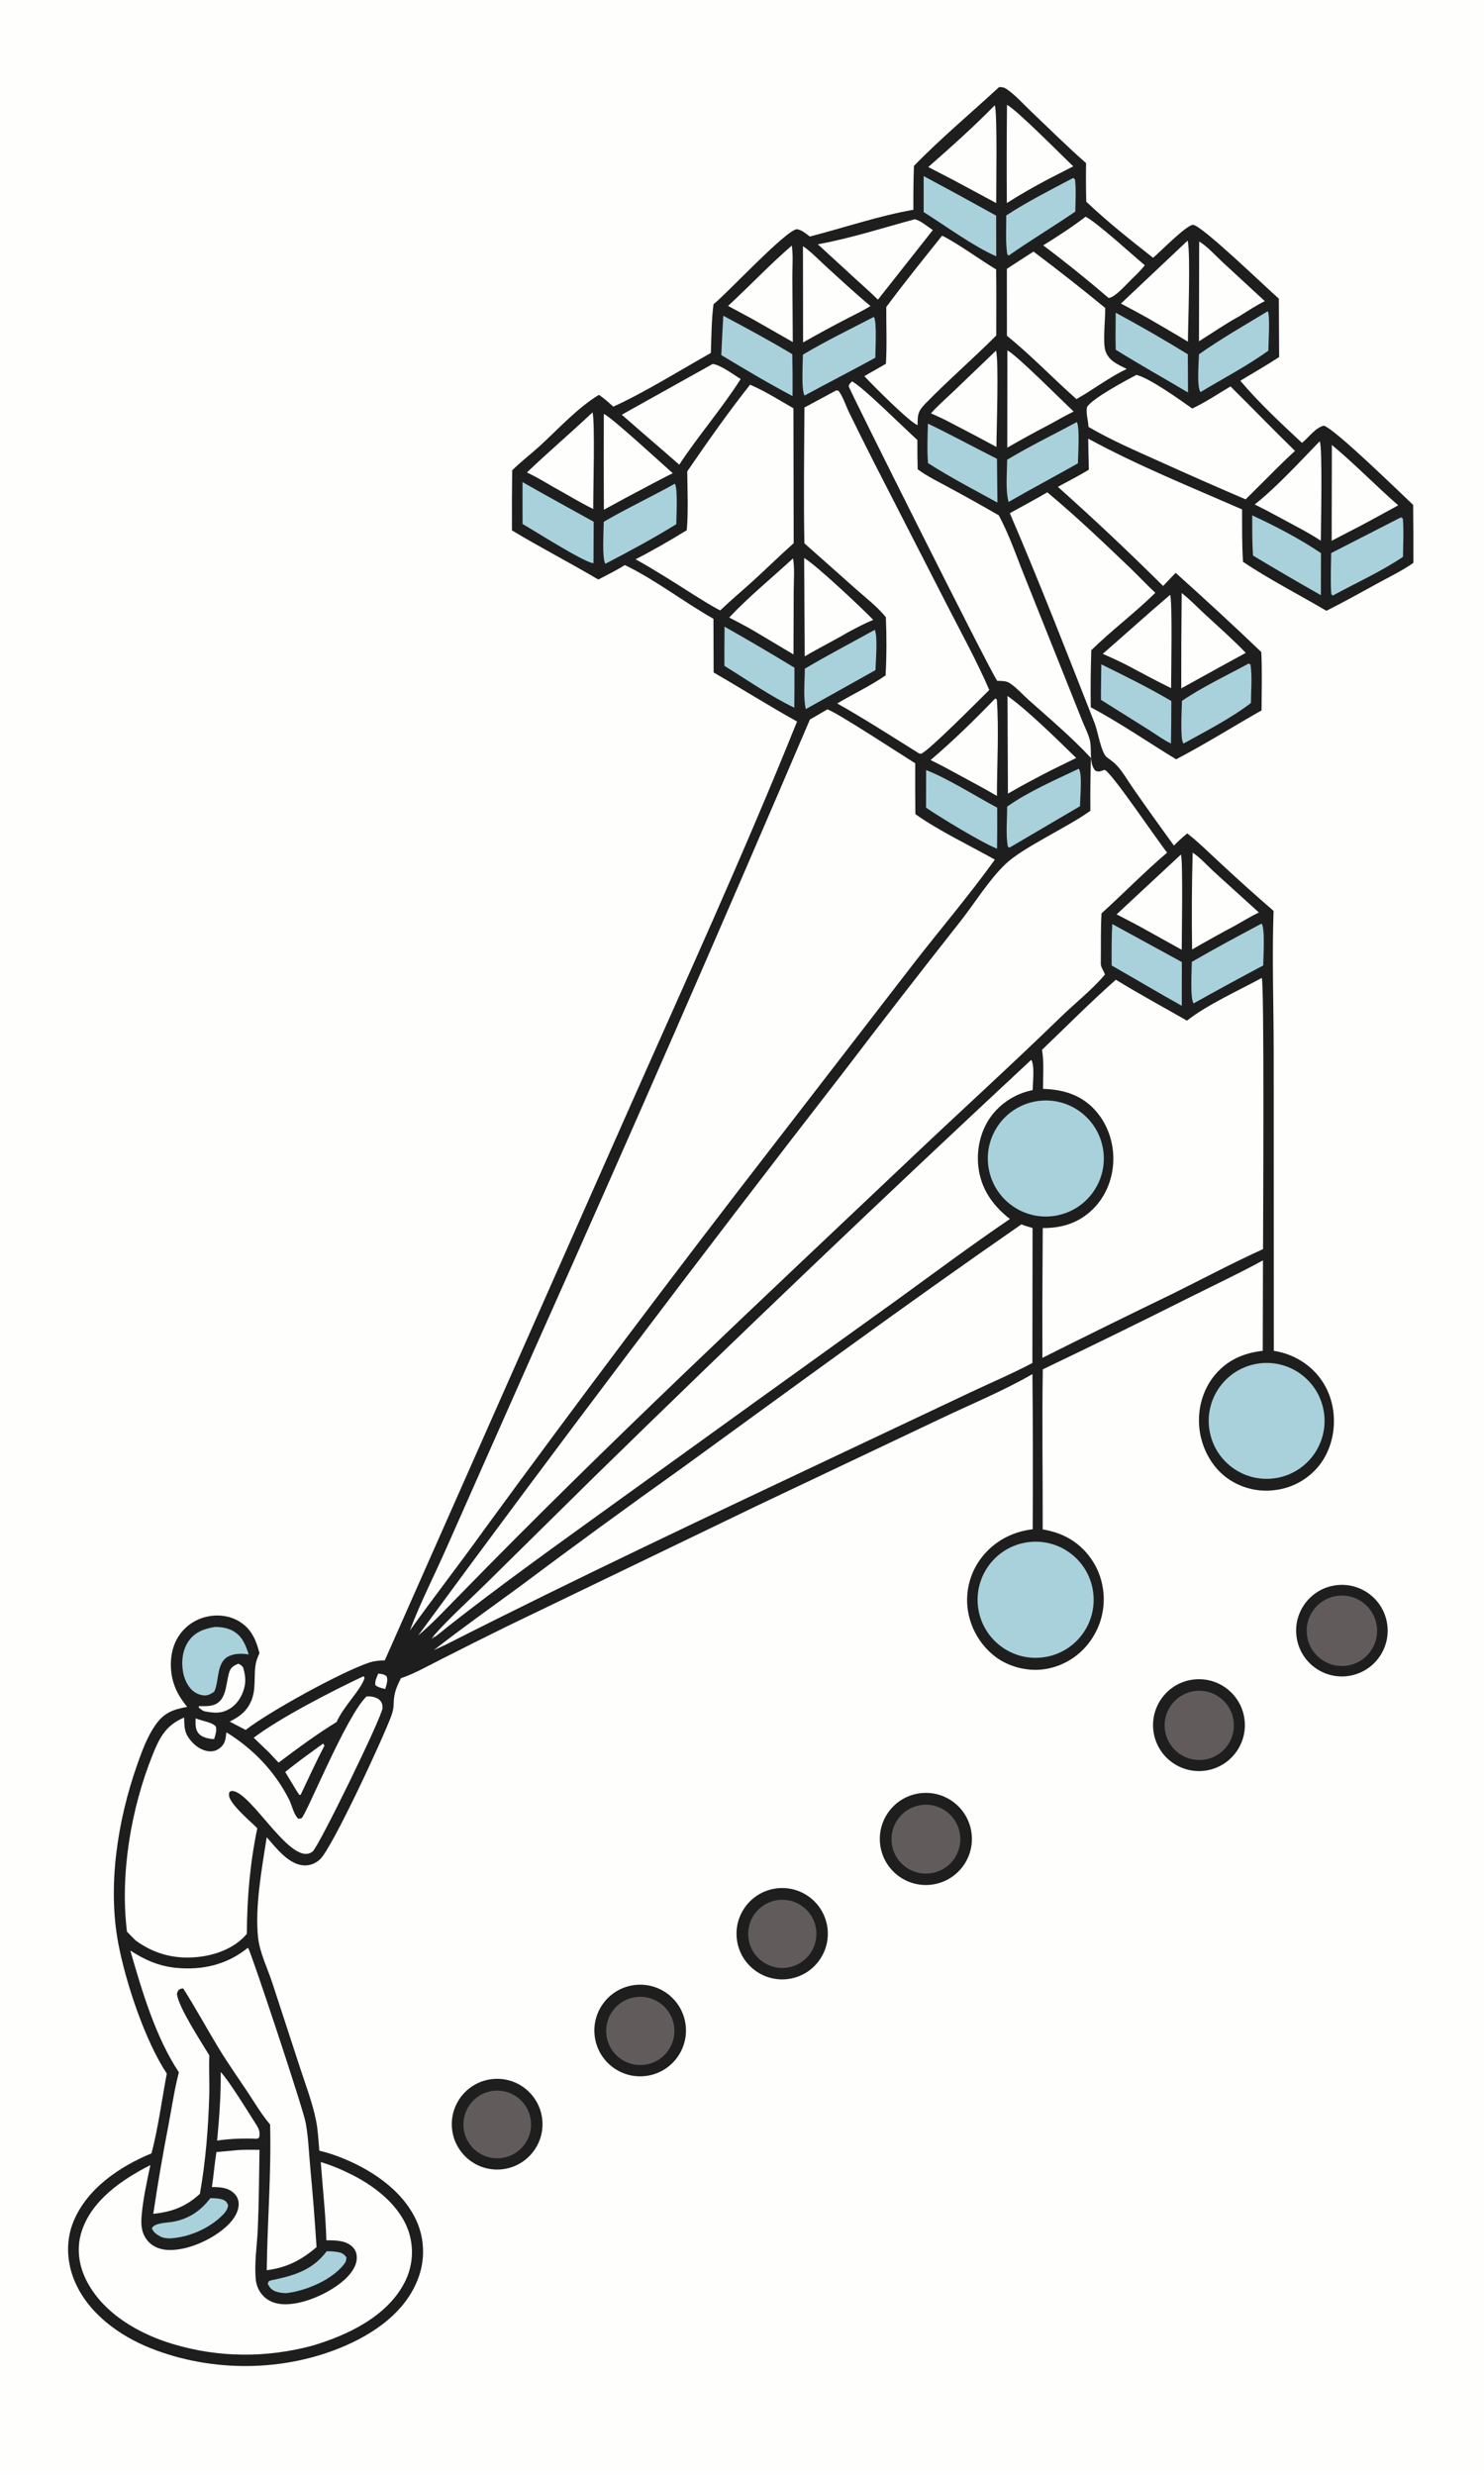 <svg xmlns="http://www.w3.org/2000/svg" style="display: block;" viewBox="0 0 1229 2048" width="1024" height="1707"><path transform="translate(0,0)" fill="rgb(254,254,253)" d="M 0 0 L 1229 0 L 1229 2048 L 0 2048 L 0 0 z"></path><path transform="translate(0,0)" fill="rgb(31,30,31)" d="M 827.466 71.676 C 829.609 71.719 831.425 71.908 833.26 73.108 C 840.525 77.862 847.437 85.737 853.794 91.763 C 868.924 106.107 883.779 120.907 899.456 134.647 C 899.293 145.28 899.339 155.914 899.594 166.545 C 916.986 183.103 936.066 198.14 954.917 213.002 C 960.663 208.257 982.369 185.982 987.976 185.742 C 994.598 185.459 1049.04 238.121 1059.09 246.827 L 1059.34 295.164 C 1048.88 302.017 1037.88 308.264 1027.18 314.75 C 1041.86 332.256 1061.43 350.558 1078.27 366.194 C 1083.84 361.691 1089.25 353.717 1096.34 351.924 C 1105.95 355.018 1159.01 406.933 1170.32 417.521 C 1170.49 433.524 1170.55 449.528 1170.49 465.532 C 1161.25 472.015 1150.73 477.075 1140.83 482.479 C 1126.77 490.15 1112.78 498.056 1098.42 505.167 C 1075.67 491.66 1051.31 479.382 1029.42 464.608 C 1028.49 450.203 1028.71 435.715 1028.65 421.286 C 985.912 402.567 942.233 384.993 901.224 362.698 C 901.337 371.256 901.513 379.813 901.753 388.368 C 893.491 393.472 884.594 397.881 876.087 402.579 C 905.862 429.147 934.922 456.506 963.236 484.626 L 973.644 473.776 C 997.554 495.196 1021.36 517.102 1044.55 539.294 C 1045.33 555.336 1044.84 571.559 1044.77 587.624 C 1021.16 601.031 998.089 615.527 974.03 628.097 C 950.555 613.821 927.582 597.917 903.342 585.031 C 903.036 569.333 903.321 553.506 903.771 537.811 C 920.696 521.196 939.893 506.974 956.82 490.277 C 949.696 483.77 943.111 476.554 936.126 469.876 C 913.794 448.527 891.085 426.827 867.321 407.118 C 857.155 413.133 846.64 418.653 836.301 424.368 C 861.036 481.806 883.775 540.437 906.702 598.619 C 909.068 604.624 911.968 622.967 916.682 626.421 C 919.47 628.464 922.596 630.671 924.96 633.22 C 930.053 638.711 934.346 646.38 938.718 652.563 C 949.717 668.336 960.89 683.985 972.237 699.509 C 975.699 695.842 979.353 692.629 983.245 689.424 C 992.718 696.784 1001.43 705.527 1010.27 713.642 C 1024.83 727.227 1039.65 740.532 1054.72 753.551 C 1053.37 792.624 1054.83 832.279 1054.83 871.421 L 1054.92 1117.68 C 1064.32 1119.14 1072.96 1122.58 1080.74 1128.12 C 1093.53 1137.22 1101.58 1150.69 1103.98 1166.17 C 1106.43 1181.99 1102.83 1198.97 1093.09 1211.81 C 1084.2 1223.4 1071.06 1230.97 1056.58 1232.85 C 1041.92 1234.98 1027.02 1231.15 1015.21 1222.22 C 1002.82 1212.69 995.06 1197.56 993.32 1182.14 C 991.558 1166.52 995.796 1150.32 1005.78 1138.08 C 1016.07 1125.46 1029.86 1119.41 1045.78 1117.68 L 1045.95 1042.82 C 1026.47 1053.45 1006.28 1062.95 986.423 1072.86 C 945.684 1093.31 904.747 1113.36 863.619 1133.01 C 862.885 1177.14 863.652 1221.35 863.538 1265.48 C 872.974 1267.09 881.737 1270.09 889.596 1275.65 C 902.142 1284.52 910.639 1298.02 913.208 1313.17 C 915.961 1328.87 912.241 1345.01 902.894 1357.93 C 894.035 1370.38 880.532 1378.75 865.433 1381.13 C 851.537 1383.29 835.956 1379.52 824.647 1371.11 C 812.089 1361.63 803.77 1347.59 801.491 1332.02 C 799.313 1316.68 803.415 1301.11 812.868 1288.83 C 823.392 1275.25 838.354 1267.36 855.249 1265.36 C 855.525 1222.56 855.45 1179.76 855.024 1136.96 C 830.88 1150.88 804.007 1161.92 778.831 1173.91 L 626.661 1246.04 L 420.606 1345.37 C 402.106 1354.44 383.676 1363.65 365.317 1373 C 354.586 1378.39 343.398 1384.82 332.021 1388.67 C 328.154 1396.47 326.168 1401.07 326.019 1409.97 C 325.962 1413.43 325.249 1416.58 324.062 1419.83 C 317.568 1437.58 275.255 1529.07 265.001 1538.58 C 261.359 1541.96 256.654 1543.86 251.661 1543.57 C 238.893 1542.83 228.658 1529.05 220.878 1520.29 C 216.937 1545.66 210.951 1578.13 213.75 1603.48 C 215.106 1615.76 221.636 1628.98 225.523 1640.84 L 248.515 1711.17 C 253.146 1725.37 258.684 1739.73 261.658 1754.36 C 263.339 1762.64 263.768 1771.31 264.43 1779.73 C 269.294 1780.85 274.083 1782.28 278.769 1784 C 305.227 1793.76 333.098 1811.43 345.085 1838.07 C 351.893 1853.54 352.144 1871.12 345.779 1886.78 C 335.41 1913.02 310.964 1930.23 286.01 1941.1 C 235.746 1963 175.571 1963.4 124.708 1943.18 C 98.618 1932.81 73.031 1914.22 61.819 1887.67 C 55.146 1871.87 54.308 1853.97 60.972 1838.01 C 72.336 1810.8 99.199 1792.78 125.491 1781.9 C 131.073 1760.44 134.008 1737.72 138.132 1715.91 C 120.047 1688.55 104.161 1640.69 98.006 1608.37 C 88.871 1560.41 97.455 1506.21 113.494 1460.59 C 117.442 1449.37 121.73 1437.45 128.553 1427.6 C 135.736 1417.23 143.098 1414.62 154.996 1412.37 C 150.117 1406.28 146.288 1400.52 143.886 1393.02 C 140.178 1381.44 140.565 1367.23 146.416 1356.4 C 151.183 1347.64 159.245 1341.16 168.814 1338.37 C 178.206 1335.59 188.799 1336.31 197.375 1341.21 C 208.018 1347.3 211.95 1356.63 214.887 1367.87 C 214.345 1369.11 213.86 1370.36 213.337 1371.6 C 209.144 1381.59 212.571 1394.29 208.943 1405.08 C 205.622 1414.96 199.281 1420.06 190.227 1424.58 L 203.455 1431.46 C 222.712 1416.41 283.369 1383.02 306.112 1375.61 C 310.229 1374.27 314.372 1374.02 318.673 1373.87 L 518.34 923.118 C 566.346 814.855 615.902 706.695 660.096 596.824 C 636.775 583.889 614.14 569.562 591.015 556.249 L 590.857 511.797 C 566.36 497.948 542.668 479.445 517.468 467.319 C 510.451 471.764 502.866 475.447 495.511 479.307 C 471.914 465.349 447.475 452.779 423.991 438.647 C 423.897 422.067 423.961 405.486 424.184 388.907 C 431.15 381.896 439.229 375.856 446.553 369.194 C 462.123 355.033 478.009 337.327 495.981 326.463 C 500.329 329.277 504.063 332.76 507.898 336.214 C 533.374 324.703 563.609 305.858 588.695 291.774 C 589.226 278.426 589.179 264.752 590.891 251.503 C 603.084 241.515 649.817 191.19 659.75 189.334 C 663.93 189.779 667.392 192.989 670.684 195.412 C 699.121 188.105 727.538 178.308 756.447 173.251 C 756.34 161.151 756.49 149.05 756.898 136.957 C 778.352 114.824 804.57 92.801 827.466 71.676 z"></path><path transform="translate(0,0)" fill="rgb(254,254,253)" d="M 685.158 586.822 C 691.161 588.004 748.564 625.643 757.951 631.373 C 757.873 645.408 757.92 659.443 758.093 673.476 C 777.357 687.18 802.962 699.383 823.915 711.117 C 802.968 740.238 779.411 767.888 757.365 796.203 L 637.23 951.758 C 557.333 1054.93 478.86 1159.2 401.832 1264.53 C 381.438 1293.04 359.872 1320.7 339.43 1349.18 C 348.11 1326.07 359.891 1303.24 369.864 1280.59 L 443.919 1113.6 C 520.975 941.416 596.59 768.591 670.757 595.144 L 685.158 586.822 z"></path><path transform="translate(0,0)" fill="rgb(254,254,253)" d="M 705.548 315.312 C 713.515 318.787 750.045 355.225 759.754 363.796 C 759.693 371.881 759.775 379.966 760.001 388.048 C 767.811 393.9 777.088 398.293 785.643 402.986 C 799.588 410.514 813.426 418.239 827.153 426.157 C 836.107 442.783 842.461 461.851 849.593 479.388 L 896.736 597.336 C 898.7 602.151 901.532 607.57 902.656 612.627 C 904.411 620.526 901.636 630.709 906.946 637.398 C 910.133 639.014 911.495 637.81 914.779 636.79 C 920.59 638.773 958.115 694.879 966.599 705.302 C 947.959 721.175 930.43 739.12 912.254 755.622 C 911.434 769.126 911.89 782.918 911.63 796.462 C 911.547 800.813 913.954 802.441 915.052 806.294 C 904.326 818.955 890.246 829.964 878.269 841.612 C 838.122 880.653 796.575 918.305 755.914 956.824 C 629.655 1076.43 502.01 1195.35 380.579 1319.91 C 369.424 1331.1 358.418 1343.16 346.315 1353.31 C 461.606 1196.45 578.955 1041.1 698.332 887.321 C 730.316 845.342 762.661 803.64 795.364 762.219 C 807.367 746.934 818.658 728.372 832.527 714.983 C 847.06 700.953 884.223 684.363 903.014 670.691 C 902.88 656.126 903.036 641.559 903.482 627 C 887.56 609.895 869.454 594.595 852.009 579.067 C 846.944 574.559 841.491 568.345 835.846 564.813 C 833.362 563.259 829.905 563.243 827.042 563.155 L 825.828 563.123 C 817.924 551.2 703.097 321.564 702.954 319.59 C 702.818 317.718 704.406 316.603 705.548 315.312 z"></path><path transform="translate(0,0)" fill="rgb(254,254,253)" d="M 1044.93 809.046 C 1047.15 811.529 1046.03 1011.15 1046.02 1033.49 C 1020.63 1044.97 995.802 1058.24 970.8 1070.59 C 934.839 1087.97 899.005 1105.6 863.299 1123.5 C 863.161 1094.39 863.217 1065.28 863.467 1036.17 L 863.581 1016.06 C 878.384 1016.11 891.328 1012.58 902.707 1002.65 C 914.56 992.303 921.186 977.286 921.963 961.671 C 922.749 945.841 917.387 929.716 906.532 918.047 C 894.997 905.646 880.239 901.356 863.803 900.865 C 863.763 890.406 864.739 878.838 862.963 868.555 C 883.209 849.121 903.109 829.126 924.115 810.519 C 943.383 822.368 963.365 833.144 982.984 844.409 C 1000.14 830.96 1025.62 819.583 1044.93 809.046 z"></path><path transform="translate(0,0)" fill="rgb(254,254,253)" d="M 845.903 1012.99 C 848.707 1014.28 852.173 1015.08 855.128 1016.06 L 854.992 1127.74 C 838.668 1136.42 821.383 1143.69 804.655 1151.6 L 699.988 1201.02 C 589.081 1253.38 477.769 1305.74 368.413 1361.26 L 359.356 1365.36 C 382.59 1347.2 406.701 1330.19 430.471 1312.74 C 474.746 1279.61 519.417 1247 564.472 1214.94 C 657.855 1147.17 751.056 1078.69 845.903 1012.99 z"></path><path transform="translate(0,0)" fill="rgb(254,254,253)" d="M 853.989 876.856 C 857.073 880.768 855.303 896.392 855.212 901.899 C 842.272 904.442 830.626 911.422 822.282 921.633 C 812.432 933.832 808.476 949.957 810.262 965.422 C 812.373 983.694 822.197 997.494 836.369 1008.56 C 804.547 1030.2 773.57 1053.26 742.425 1075.85 L 629 1157.37 L 497.836 1251.87 C 455.452 1282.44 412.781 1313.03 371.691 1345.32 C 367.937 1348.47 364.036 1351.44 360.181 1354.47 L 358.793 1354.14 L 358.257 1354.75 L 358.602 1355.5 L 357.583 1355.98 L 357.893 1355.03 L 358.148 1355.66 L 359.311 1354.9 L 359.013 1353.69 C 372.466 1338.44 388.235 1324.4 402.704 1310.1 L 490.842 1223.22 C 610.459 1106.27 731.517 990.81 853.989 876.856 z"></path><path transform="translate(0,0)" fill="rgb(254,254,253)" d="M 193.287 1779.58 C 200.44 1778.71 207.723 1778.99 214.917 1779.01 C 214.549 1800.69 214.451 1822.43 213.516 1844.09 C 212.919 1857.9 210.411 1873.37 211.912 1887.01 C 212.442 1891.46 214.29 1895.65 217.217 1899.03 C 221.459 1903.96 227.23 1906.27 233.632 1906.73 C 250.236 1907.92 272.817 1897.71 285.167 1886.64 C 290.116 1882.21 295.313 1875.68 295.468 1868.69 C 295.546 1865.18 294.68 1862.17 292.189 1859.6 C 286.473 1853.72 277.853 1853.95 270.282 1853.84 C 269.693 1832.33 267.224 1810.59 265.649 1789.1 C 274.656 1791.84 283.667 1795.65 292.056 1799.91 C 311.608 1809.86 331.859 1825.86 338.709 1847.46 C 343.069 1861.46 341.611 1876.62 334.661 1889.54 C 319.947 1917.34 287.359 1932.56 258.671 1941.12 C 220.557 1951.25 181.723 1951.12 143.841 1939.94 C 115.758 1931.66 86.49 1915.12 72.233 1888.44 C 65.313 1875.49 63.071 1860.76 67.582 1846.63 C 75.89 1820.62 101.385 1803.39 124.535 1791.64 C 121.579 1805.64 118.277 1820.48 117.202 1834.73 C 116.638 1842.21 117.541 1849.03 122.723 1854.78 C 127.143 1859.69 133.312 1861.72 139.797 1861.9 C 156.18 1862.34 176.724 1852.8 188.437 1841.55 C 193.196 1836.98 197.755 1830.6 197.666 1823.7 C 197.622 1820.33 196.363 1817.44 193.952 1815.08 C 188.813 1810.07 182.232 1809.84 175.475 1809.78 C 176.989 1800.17 177.666 1790.45 179.248 1780.82 L 193.287 1779.58 z"></path><path transform="translate(0,0)" fill="rgb(254,254,253)" d="M 303.546 1403.74 C 307.178 1403.57 311.253 1404.03 314.128 1406.47 C 316.152 1408.19 316.852 1410.67 316.798 1413.26 C 316.653 1420.25 264.11 1527.79 258.964 1532.01 C 241.653 1546.2 208.257 1482.23 192.186 1481.98 C 190.766 1481.96 190.768 1482.38 189.814 1483.29 C 189.706 1484.02 189.627 1484.73 189.648 1485.48 C 189.843 1492.46 207.739 1507.42 213.094 1512.84 C 207.002 1541.92 204.607 1570.55 204.437 1600.21 C 195.283 1611.12 181.147 1616.91 167.338 1618.95 C 147.134 1621.93 128.544 1617.69 112.167 1605.58 L 105.15 1598.43 C 99.316 1550.95 108.43 1497.04 126.095 1452.83 C 132.084 1437.84 137.068 1427.81 152.459 1421.18 C 152.729 1426.43 152.41 1431.54 155.13 1436.23 C 158.546 1442.11 164.346 1447.36 171.142 1448.84 C 174.952 1449.67 178.584 1449.08 181.733 1446.73 C 186.584 1443.11 186.868 1438.99 187.485 1433.41 C 209.631 1447.11 227.457 1465.6 239.315 1488.89 C 241.757 1493.68 243.225 1501.57 247.104 1504.98 C 247.643 1504.89 249.316 1504.8 249.697 1504.54 C 253.666 1501.85 286.588 1419.93 303.546 1403.74 z"></path><path transform="translate(0,0)" fill="rgb(254,254,253)" d="M 692.502 322.775 L 694.378 323.003 C 698.08 327.737 700.49 335.458 703.173 340.956 C 710.08 355.101 717.106 369.187 724.249 383.213 L 783.991 499.834 C 795.963 523.215 808.87 546.595 819.299 570.697 C 812.284 577.596 768.259 622.059 762.805 623.469 C 761.465 623.815 759.77 622.328 758.58 621.635 C 736.983 608.133 715.557 594.373 693.357 581.872 C 706.567 573.998 720.802 567.407 733.427 558.62 C 734.282 542.692 734.315 526.398 733.637 510.461 C 726.492 501.694 716.982 494.405 708.535 486.91 L 666.173 449.31 C 665.47 411.911 665.99 374.313 666.217 336.906 L 692.502 322.775 z"></path><path transform="translate(0,0)" fill="rgb(254,254,253)" d="M 205.129 1611.87 C 205.297 1611.99 205.495 1612.07 205.634 1612.22 C 207.539 1614.27 251.102 1744.91 253.231 1756.87 C 255.333 1768.67 255.828 1781.05 256.891 1792.99 C 258.991 1815.15 260.744 1837.34 262.148 1859.55 C 249.4 1870.36 237.639 1876.45 220.91 1878.64 C 221.381 1838.4 224.773 1798.34 223.694 1758 C 216.513 1749.66 210.815 1739.79 204.698 1730.64 C 196.729 1718.73 188.428 1706.91 180.988 1694.67 C 171.064 1678.33 161.984 1661.51 151.715 1645.38 C 150.965 1645.49 150.004 1645.57 149.292 1645.89 C 147.246 1646.8 147.102 1648.05 146.52 1649.97 C 147.797 1661.1 166.753 1689.81 173.37 1700.86 C 172.887 1711.59 173.585 1722.42 173.304 1733.17 C 172.599 1760.19 170.291 1788.82 165.55 1815.39 C 153.89 1826.12 142.45 1830.34 126.936 1831.96 C 130.671 1806.83 134.973 1781.79 139.837 1756.86 C 142.444 1742.91 144.556 1728.6 148.138 1714.87 C 128.636 1685.28 117.687 1647.79 107.918 1614.05 C 119.947 1621.78 131.209 1626.89 145.689 1628.35 C 167.426 1630.55 187.991 1625.78 205.129 1611.87 z"></path><path transform="translate(0,0)" fill="rgb(254,254,253)" d="M 621.17 318.056 C 633.528 323.263 645.427 330.914 657.081 337.554 L 657.295 449.247 C 645.987 459.263 635.21 469.902 624.042 480.08 C 614.898 488.415 605.385 496.286 596.466 504.874 C 588.901 501.017 581.733 496.365 574.513 491.902 C 558.626 481.845 542.811 471.665 526.368 462.532 C 540.772 455.172 554.967 446.935 568.765 438.492 C 570.122 422.498 569.329 405.851 569.139 389.802 C 585.743 365.585 602.951 341.074 621.17 318.056 z"></path><path transform="translate(0,0)" fill="rgb(254,254,253)" d="M 780.208 194.708 C 792.471 200.589 811.816 214.765 824.963 222.656 C 825.259 240.869 825.034 259.121 825.05 277.339 C 805.901 296.504 785.306 314.284 766.398 333.671 C 760.286 339.937 759.837 342.787 759.948 351.453 C 754.742 350.515 721.762 317.53 715.82 310.952 L 733.679 300.724 C 734.607 285.249 733.905 269.286 733.972 253.763 C 748.815 233.712 764.64 214.204 780.208 194.708 z"></path><path transform="translate(0,0)" fill="rgb(254,254,253)" d="M 941.2 309.919 C 952.41 312.776 977.065 330.505 987.365 337.751 C 998.285 332.668 1008.7 325.623 1019.06 319.464 C 1036.97 337.152 1054.45 355.286 1072.49 372.847 C 1061.27 382.985 1050.68 394.087 1039.88 404.685 L 1031.58 412.953 C 1007.73 402.736 983.98 392.282 960.338 381.59 C 940.542 372.692 920.189 363.945 901.445 352.967 C 901.286 347.779 899.159 341.489 900.213 336.589 C 904.242 329.571 932.83 314.273 941.2 309.919 z"></path><path transform="translate(0,0)" fill="rgb(168,209,219)" d="M 850.24 1276.24 C 876.606 1272.11 901.285 1290.25 905.212 1316.65 C 909.139 1343.05 890.809 1367.59 864.384 1371.31 C 838.242 1375 814.022 1356.91 810.137 1330.79 C 806.253 1304.68 824.158 1280.32 850.24 1276.24 z"></path><path transform="translate(0,0)" fill="rgb(168,209,219)" d="M 857.963 911.174 C 884.095 906.671 908.931 924.201 913.441 950.332 C 917.951 976.463 900.429 1001.3 874.299 1005.82 C 848.159 1010.34 823.306 992.809 818.794 966.668 C 814.282 940.527 831.821 915.679 857.963 911.174 z"></path><path transform="translate(0,0)" fill="rgb(168,209,219)" d="M 1040.44 1128.48 C 1066.35 1123.78 1091.21 1140.86 1096.11 1166.74 C 1101.02 1192.62 1084.14 1217.61 1058.3 1222.72 C 1032.17 1227.89 1006.83 1210.78 1001.87 1184.6 C 996.904 1158.43 1014.22 1133.23 1040.44 1128.48 z"></path><path transform="translate(0,0)" fill="rgb(254,254,253)" d="M 855.898 207.862 C 876.039 222.983 895.845 238.544 915.304 254.534 C 915.472 263.033 913.201 283.078 915.457 289.938 C 918.279 298.516 925.734 301.196 933.135 305.014 C 922.762 309.914 913.084 316.5 903.434 322.672 C 899.589 325.275 895.482 327.566 891.495 329.951 C 872.039 312.803 854.05 293.854 833.896 277.519 L 833.855 222.139 C 841.175 217.338 848.523 212.579 855.898 207.862 z"></path><path transform="translate(0,0)" fill="rgb(254,254,253)" d="M 590.177 300.898 C 596.658 301.507 607.551 309.835 613.417 313.329 C 597.874 337.744 578.507 359.983 562.531 384.232 L 550.5 373.744 C 538.59 363.519 526.732 353.233 514.926 342.888 L 590.177 300.898 z"></path><path transform="translate(0,0)" fill="rgb(254,254,253)" d="M 757.531 181.123 C 761.97 181.85 768.615 187.511 772.537 190.051 L 727.055 247.673 C 721.774 242.309 715.988 237.326 710.435 232.238 L 677.28 201.825 C 704.269 196.956 731.047 188.272 757.531 181.123 z"></path><path transform="translate(0,0)" fill="rgb(254,254,253)" d="M 899.088 178.963 C 909.466 184.627 937.09 210.008 948.101 219.189 C 944.846 223.288 941.001 227.048 937.233 230.678 C 933.569 234.209 922.953 246.323 918.072 246.228 C 900.497 231.149 882.452 216.628 863.962 202.687 C 875.895 195.311 887.971 187.526 899.088 178.963 z"></path><path transform="translate(0,0)" fill="rgb(254,254,253)" d="M 665.972 461.465 C 675.655 467.026 713.926 503.047 723.22 512.718 C 715.897 515.638 708.993 519.431 702.022 523.094 C 690.363 530.003 678.133 535.966 666.454 542.908 L 665.972 461.465 z"></path><path transform="translate(0,0)" fill="rgb(254,254,253)" d="M 983.576 198.763 C 986.117 209.008 983.889 267.747 983.796 282.438 C 972.946 275.813 961.842 269.534 950.874 263.101 C 943.419 258.919 935.902 254.85 928.325 250.893 L 983.576 198.763 z"></path><path transform="translate(0,0)" fill="rgb(254,254,253)" d="M 834.388 575.671 C 851.037 587.431 875.844 611.939 891.286 626.983 L 870.724 637.057 C 858.592 643.33 846.528 649.616 834.726 656.497 L 834.388 575.671 z"></path><path transform="translate(0,0)" fill="rgb(254,254,253)" d="M 500.076 342.261 C 505.638 344.182 549.99 385.054 557.168 391.335 C 550.158 394.668 543.306 398.46 536.415 402.038 C 524.253 408.411 512.153 414.903 500.117 421.511 C 499.931 395.095 499.917 368.677 500.076 342.261 z"></path><path transform="translate(0,0)" fill="rgb(254,254,253)" d="M 823.74 86.857 C 826.157 89.998 824.925 158.567 825.015 167.701 L 789.361 148.539 L 768.755 137.882 C 787.396 121.537 806.397 104.565 823.74 86.857 z"></path><path transform="translate(0,0)" fill="rgb(254,254,253)" d="M 993.108 199.473 C 1000.05 203.721 1006.52 211.08 1012.53 216.638 L 1047.48 248.891 C 1040.22 252.425 1033.38 257.026 1026.52 261.279 C 1015.09 267.486 1004.02 275.212 992.957 282.107 L 993.108 199.473 z"></path><path transform="translate(0,0)" fill="rgb(254,254,253)" d="M 833.963 86.39 C 842.698 91.124 879.097 128.102 888.856 137.302 L 867.79 148.075 C 856.214 154.255 844.884 160.605 833.835 167.695 C 833.643 140.593 833.686 113.491 833.963 86.39 z"></path><path transform="translate(0,0)" fill="rgb(254,254,253)" d="M 987.72 705.335 C 993.854 709.308 999.619 715.899 1005.11 720.913 L 1042.54 754.852 C 1036.11 757.95 1029.87 761.813 1023.64 765.314 C 1011.39 771.822 999.258 778.553 987.254 785.503 C 986.85 758.78 987.005 732.052 987.72 705.335 z"></path><path transform="translate(0,0)" fill="rgb(254,254,253)" d="M 1092.9 364.924 C 1095.41 367.696 1093.89 437.897 1093.87 447.183 C 1082.93 439.981 1070.98 434.074 1059.49 427.787 C 1052.77 424.1 1045.97 420.551 1039.11 417.144 C 1055.65 404.39 1077.85 380.43 1092.9 364.924 z"></path><path transform="translate(0,0)" fill="rgb(254,254,253)" d="M 664.987 203.4 C 671.739 207.961 677.872 214.521 683.91 220.022 C 696.113 231.139 708.192 242.385 720.907 252.921 C 715.052 256.592 708.692 259.589 702.558 262.768 C 689.929 269.278 677.435 276.048 665.086 283.074 L 664.987 203.4 z"></path><path transform="translate(0,0)" fill="rgb(254,254,253)" d="M 834.268 289.574 C 843.03 294.498 879.524 331.272 889.162 340.24 C 882.598 343.505 876.218 347.045 869.827 350.635 C 857.805 356.881 845.92 363.389 834.181 370.154 L 834.268 289.574 z"></path><path transform="translate(0,0)" fill="rgb(254,254,253)" d="M 824.219 577.752 L 825.554 578.595 C 827.368 604.169 825.661 632.537 825.618 658.4 C 815.363 652.321 804.691 646.804 794.243 641.056 C 786.461 636.763 778.661 632.609 770.674 628.709 C 789.334 612.843 807.209 595.362 824.219 577.752 z"></path><path transform="translate(0,0)" fill="rgb(254,254,253)" d="M 490.722 340.947 C 492.855 348.823 491.206 407.158 491.292 420.945 C 480.07 415.416 469.146 408.679 458.159 402.655 C 450.995 398.44 443.879 394.272 436.394 390.643 C 454.147 373.702 472.861 357.781 490.722 340.947 z"></path><path transform="translate(0,0)" fill="rgb(254,254,253)" d="M 969.003 491.999 C 971.055 494.43 969.866 560.423 969.852 569.194 C 957.542 563.206 945.496 556.611 933.382 550.236 C 926.833 546.792 920.015 543.85 913.281 540.791 C 931.933 524.626 950.201 507.981 969.003 491.999 z"></path><path transform="translate(0,0)" fill="rgb(254,254,253)" d="M 1103 367.911 C 1121.95 383.588 1139.36 401.681 1157.97 417.884 L 1138.82 428.332 C 1127 434.892 1114.79 440.892 1102.85 447.242 L 1103 367.911 z"></path><path transform="translate(0,0)" fill="rgb(254,254,253)" d="M 824.846 289.868 C 827.329 297.688 825.258 356.229 825.232 369.584 C 813.52 363.218 801.734 356.988 789.877 350.897 C 783.691 347.512 777.48 344.559 770.998 341.789 C 776.486 335.473 783.32 329.671 789.368 323.865 L 824.846 289.868 z"></path><path transform="translate(0,0)" fill="rgb(254,254,253)" d="M 977.934 706.981 C 979.836 709.279 978.669 777.036 978.659 785.748 L 946.846 768.085 C 939.584 764.034 932.105 760.297 924.747 756.418 L 977.934 706.981 z"></path><path transform="translate(0,0)" fill="rgb(254,254,253)" d="M 655.731 202.902 C 656.993 211.256 656.143 220.917 656.191 229.398 L 656.553 282.736 L 623.509 263.889 L 602.951 252.83 C 620.759 236.423 637.4 218.743 655.731 202.902 z"></path><path transform="translate(0,0)" fill="rgb(254,254,253)" d="M 656.752 461.791 C 658.216 470.062 657.322 479.976 657.319 488.403 L 657.122 541.3 L 624.577 521.926 C 617.872 517.925 610.8 514.411 603.904 510.742 C 620.19 493.462 639.243 477.914 656.752 461.791 z"></path><path transform="translate(0,0)" fill="rgb(254,254,253)" d="M 978.647 490.472 C 985.429 495.752 991.707 502.346 998.052 508.194 C 1009.38 518.637 1021.04 528.894 1031.71 540.01 L 1011.48 551.045 L 978.271 569.388 C 978.225 543.082 978.35 516.776 978.647 490.472 z"></path><path transform="translate(0,0)" fill="rgb(254,254,253)" d="M 301.066 1386.98 L 301.931 1388.41 C 299.256 1397.87 284.715 1411.56 278.756 1424.88 C 262.229 1435.05 246.225 1446.83 230.725 1458.52 L 222.674 1449.96 L 210.099 1437.92 C 232.765 1420.88 274.805 1399.41 301.066 1386.98 z"></path><path transform="translate(0,0)" fill="rgb(168,209,219)" d="M 558.843 400.019 C 561.506 403.324 560.094 427.948 560.068 433.496 C 541.195 445.197 521.089 455.989 501.386 466.233 C 498.44 462.595 499.978 437.506 500.023 431.494 C 519.215 420.313 539.433 410.848 558.843 400.019 z"></path><path transform="translate(0,0)" fill="rgb(168,209,219)" d="M 1044.86 764.028 C 1047.86 768.48 1046.2 792.182 1046.16 798.724 C 1026.82 808.968 1007.61 819.434 988.514 830.119 C 985.466 826.108 987.008 802.094 987.049 795.748 C 1006.09 784.707 1025.43 774.379 1044.86 764.028 z"></path><path transform="translate(0,0)" fill="rgb(168,209,219)" d="M 1160.04 427.918 C 1161.11 427.995 1161.09 428.274 1161.82 429.006 C 1162.64 439.394 1162.01 450.104 1161.9 460.529 C 1143.96 472.618 1122.85 482.187 1103.8 492.54 L 1102.52 491.41 C 1101.77 480.143 1102.31 468.679 1102.44 457.389 L 1160.04 427.918 z"></path><path transform="translate(0,0)" fill="rgb(168,209,219)" d="M 723.555 261.996 C 723.658 262.097 723.781 262.181 723.863 262.3 C 726.252 265.753 724.913 290.009 724.922 295.706 C 705.541 306.364 685.775 316.415 666.337 327.001 C 663.458 322.864 664.922 299.457 664.931 293.18 C 683.886 281.904 703.979 272.162 723.555 261.996 z"></path><path transform="translate(0,0)" fill="rgb(168,209,219)" d="M 893.184 635.983 L 893.824 636.488 C 896.296 642.138 894.509 659.918 894.433 666.912 L 836.153 701.128 L 834.676 700.557 C 832.847 690.168 834.101 677.85 834.095 667.237 C 851.932 654.674 873.527 645.404 893.184 635.983 z"></path><path transform="translate(0,0)" fill="rgb(168,209,219)" d="M 432.741 398.665 C 452.264 409.803 472.01 420.573 491.662 431.482 L 491.496 465.743 C 484.795 465.798 442.226 438.734 432.776 433.311 L 432.741 398.665 z"></path><path transform="translate(0,0)" fill="rgb(168,209,219)" d="M 891.779 348.984 C 894.389 352.893 892.785 377.097 892.699 383.119 C 873.611 393.909 854.254 404.169 835.244 415.118 C 832.562 405.084 834.082 390.698 834.063 380.166 C 852.729 368.905 872.571 359.309 891.779 348.984 z"></path><path transform="translate(0,0)" fill="rgb(168,209,219)" d="M 921.14 764.439 L 978.767 795.915 L 978.698 832.102 C 959.22 821.24 940.031 809.771 920.634 798.747 C 920.534 787.282 920.522 775.895 921.14 764.439 z"></path><path transform="translate(0,0)" fill="rgb(168,209,219)" d="M 1034.05 548.848 L 1035.62 549.619 C 1037.1 559.809 1036.05 571.169 1035.97 581.494 C 1019.22 594.287 998.939 604.636 980.499 614.864 L 979.966 614.806 C 977.205 611.252 978.793 585.688 978.867 579.728 C 995.967 568.084 1015.85 558.776 1034.05 548.848 z"></path><path transform="translate(0,0)" fill="rgb(168,209,219)" d="M 599.031 261.003 C 618.211 271.204 637.528 281.597 656.148 292.784 C 656.403 304.339 656.477 315.898 656.37 327.456 C 636.324 316.905 616.795 305.189 597.367 293.547 C 597.82 282.694 598.375 271.845 599.031 261.003 z"></path><path transform="translate(0,0)" fill="rgb(168,209,219)" d="M 768.469 350.249 C 787.74 359.534 806.564 369.751 825.661 379.392 L 826.041 415.607 C 806.78 405.045 787.019 394.768 768.529 382.919 C 767.714 372.091 768.167 361.089 768.469 350.249 z"></path><path transform="translate(0,0)" fill="rgb(168,209,219)" d="M 724.485 520.9 C 727.071 527.081 725.169 546.732 725.09 554.241 L 667.36 586.526 C 665.048 576.551 666.545 563.417 666.512 553.089 C 685.557 541.863 705.147 531.608 724.485 520.9 z"></path><path transform="translate(0,0)" fill="rgb(168,209,219)" d="M 1037.05 426.191 C 1056.3 435.113 1076.44 445.567 1093.99 457.469 L 1093.9 492.241 C 1075.04 481.578 1056.33 470.663 1037.76 459.5 C 1036.88 448.446 1037.1 437.276 1037.05 426.191 z"></path><path transform="translate(0,0)" fill="rgb(168,209,219)" d="M 766.992 637.01 C 784.707 643.859 808.321 658.775 825.843 668.149 C 825.933 679.453 825.892 690.758 825.721 702.061 C 812.905 697.045 779.269 676.479 766.939 668.168 L 766.992 637.01 z"></path><path transform="translate(0,0)" fill="rgb(168,209,219)" d="M 600.031 518.29 C 619.504 529.321 638.807 540.649 657.934 552.27 C 657.999 563.302 657.961 574.335 657.821 585.366 C 637.972 575.84 618.739 562.343 599.938 550.76 C 599.831 539.943 599.996 529.109 600.031 518.29 z"></path><path transform="translate(0,0)" fill="rgb(168,209,219)" d="M 764.944 145.369 C 785.047 156.119 805.06 167.036 824.981 178.118 L 825.047 211.763 C 806.302 203.628 782.838 186.423 764.961 175.175 L 764.944 145.369 z"></path><path transform="translate(0,0)" fill="rgb(168,209,219)" d="M 912.065 549.489 C 931.587 559.101 951.305 568.818 970.047 579.879 C 970.051 591.598 969.948 603.316 969.737 615.032 C 963.457 612.019 957.212 607.358 951.258 603.631 L 911.786 578.884 C 911.74 569.09 911.958 559.283 912.065 549.489 z"></path><path transform="translate(0,0)" fill="rgb(168,209,219)" d="M 1049.95 257.213 C 1051.94 260.432 1050.44 284.658 1050.4 289.856 C 1032.81 302.56 1012.88 312.893 994.289 324.118 C 990.916 320.212 992.884 298.952 992.922 292.906 C 1011.09 280.034 1030.91 268.759 1049.95 257.213 z"></path><path transform="translate(0,0)" fill="rgb(168,209,219)" d="M 923.994 258.468 C 944.226 269.373 964.145 280.849 983.729 292.88 L 983.874 324.479 C 963.955 312.665 943.695 301.35 924.026 289.127 C 923.688 278.937 923.97 268.666 923.994 258.468 z"></path><path transform="translate(0,0)" fill="rgb(168,209,219)" d="M 178.034 1346.23 C 183.06 1346.26 187.994 1346.92 192.497 1349.28 C 200.419 1353.43 203.41 1360.89 205.949 1368.96 C 200.698 1368.21 195.37 1368.03 190.357 1370.07 C 179.053 1374.66 181.711 1389.56 177.814 1398.85 L 177.424 1399.75 C 175.946 1400.83 174.094 1402 172.339 1402.51 C 168.752 1403.57 164.502 1402.28 161.463 1400.35 C 155.994 1396.87 152.873 1390.07 151.678 1383.92 C 149.984 1375.22 151.065 1365.19 156.284 1357.81 C 161.613 1350.28 169.277 1347.67 178.034 1346.23 z"></path><path transform="translate(0,0)" fill="rgb(168,209,219)" d="M 888.756 146.925 L 890.241 148.011 C 891.326 156.731 890.653 165.964 890.53 174.755 C 872.339 187.229 853.386 198.506 835.323 211.187 L 834.195 210.14 C 832.615 199.845 833.454 188.386 833.349 177.938 C 851.043 166.404 870.112 156.823 888.756 146.925 z"></path><path transform="translate(0,0)" fill="rgb(254,254,253)" d="M 182.793 1714.63 C 188.667 1720.37 206.083 1748.45 211.331 1756.74 C 214.032 1761 215.779 1763.7 214.597 1768.89 L 212.951 1769.83 C 201.775 1769.41 190.88 1769.72 179.804 1771.34 C 181.613 1752.45 183.016 1733.61 182.793 1714.63 z"></path><path transform="translate(0,0)" fill="rgb(168,209,219)" d="M 270.542 1862.96 C 273.459 1862.89 276.258 1863.09 279.14 1863.52 C 282.756 1864.07 284.635 1864.94 286.816 1867.86 C 286.967 1870.44 286.223 1872.07 284.611 1874.08 C 274.293 1886.96 253.255 1895.68 237.193 1897.62 C 234.326 1897.5 231.576 1897.31 228.832 1896.4 C 225.202 1895.2 223.466 1893.32 221.779 1889.98 C 221.941 1887.23 224.031 1887.11 226.519 1886.59 C 244.322 1882.86 259.134 1878.22 270.542 1862.96 z"></path><path transform="translate(0,0)" fill="rgb(168,209,219)" d="M 174.177 1819 C 177.608 1819.09 181.702 1819.05 184.919 1820.41 C 187.323 1821.42 187.863 1822.51 188.886 1824.7 C 188.619 1828.14 186.833 1830.43 184.513 1832.82 C 173.43 1844.21 155.439 1851.94 139.617 1852.31 C 137.047 1852.08 134.746 1851.84 132.441 1850.55 C 129.606 1848.97 126.611 1846.92 125.785 1843.77 C 125.984 1843.5 126.167 1843.22 126.383 1842.96 C 129.261 1839.57 137.415 1839.4 141.675 1838.78 C 155.252 1836.82 165.99 1829.91 174.177 1819 z"></path><path transform="translate(0,0)" fill="rgb(254,254,253)" d="M 197.325 1376.66 C 199.277 1377.45 200 1378.09 201.357 1379.7 C 202.799 1384.79 203.697 1389.65 202.671 1394.93 C 201.304 1401.96 197.352 1409.15 191.332 1413.21 C 183.916 1418.22 177.349 1417.6 168.927 1415.93 C 167.228 1415.14 165.926 1414.02 164.496 1412.83 L 164.832 1411.74 C 169.288 1411.78 174.416 1412.13 178.537 1410.14 C 188.262 1405.43 186.926 1391.47 190.2 1382.75 C 191.524 1379.22 194.135 1378.1 197.325 1376.66 z"></path><path transform="translate(0,0)" fill="rgb(254,254,253)" d="M 267.551 1442.78 L 268.735 1444.4 C 261.772 1457.73 255.505 1471.47 249.032 1485.05 L 247.916 1485.31 L 245.471 1481.58 L 236.224 1466.29 C 246.287 1457.98 256.99 1450.45 267.551 1442.78 z"></path><path transform="translate(0,0)" fill="rgb(254,254,253)" d="M 162.027 1421.82 C 166.813 1424.08 175.513 1424.85 178.711 1428.6 C 179.801 1432.01 178.27 1435.69 177.335 1439 C 173.512 1439.03 167.982 1437.83 165.196 1435.12 C 161.415 1431.46 161.923 1426.64 162.027 1421.82 z"></path><path transform="translate(0,0)" fill="rgb(254,254,253)" d="M 313.238 1384.83 C 316.006 1385.12 317.799 1385.28 320.076 1386.95 C 321.607 1390.37 319.991 1394.11 319.084 1397.57 C 316.15 1396.83 313.353 1396.37 310.928 1394.46 C 310.229 1390.92 311.976 1388.16 313.238 1384.83 z"></path><path transform="translate(0,0)" fill="rgb(31,30,31)" d="M 760.168 1484.13 C 780.896 1480.49 800.655 1494.33 804.315 1515.05 C 807.976 1535.78 794.153 1555.55 773.431 1559.23 C 752.685 1562.91 732.884 1549.07 729.22 1528.32 C 725.555 1507.57 739.415 1487.78 760.168 1484.13 z"></path><path transform="translate(0,0)" fill="rgb(98,91,92)" d="M 761.227 1493.91 C 771.326 1491.9 781.728 1495.49 788.436 1503.3 C 795.145 1511.11 797.118 1521.94 793.597 1531.62 C 790.076 1541.29 781.609 1548.32 771.447 1550 C 756.097 1552.53 741.552 1542.29 738.763 1526.98 C 735.973 1511.68 745.97 1496.96 761.227 1493.91 z"></path><path transform="translate(0,0)" fill="rgb(31,30,31)" d="M 986.974 1389.93 C 1007.8 1386.63 1027.35 1400.91 1030.52 1421.76 C 1033.7 1442.61 1019.3 1462.06 998.436 1465.11 C 977.748 1468.13 958.5 1453.89 955.349 1433.22 C 952.198 1412.55 966.325 1393.21 986.974 1389.93 z"></path><path transform="translate(0,0)" fill="rgb(98,91,92)" d="M 986.914 1399.73 C 997.025 1397.46 1007.57 1400.83 1014.5 1408.53 C 1021.43 1416.24 1023.66 1427.08 1020.34 1436.9 C 1017.01 1446.71 1008.65 1453.97 998.466 1455.87 C 983.1 1458.75 968.263 1448.79 965.112 1433.48 C 961.961 1418.16 971.66 1403.15 986.914 1399.73 z"></path><path transform="translate(0,0)" fill="rgb(31,30,31)" d="M 523.854 1642.84 C 544.511 1639.36 564.08 1653.28 567.563 1673.93 C 571.046 1694.59 557.124 1714.16 536.467 1717.64 C 515.812 1721.12 496.245 1707.2 492.762 1686.55 C 489.279 1665.89 503.2 1646.32 523.854 1642.84 z"></path><path transform="translate(0,0)" fill="rgb(98,91,92)" d="M 524.674 1652.9 C 539.946 1649.81 554.829 1659.68 557.939 1674.95 C 561.048 1690.21 551.209 1705.11 535.948 1708.25 C 520.65 1711.39 505.704 1701.52 502.586 1686.22 C 499.469 1670.92 509.365 1655.99 524.674 1652.9 z"></path><path transform="translate(0,0)" fill="rgb(31,30,31)" d="M 1104.38 1312.02 C 1124.93 1308.2 1144.69 1321.73 1148.56 1342.26 C 1152.43 1362.8 1138.94 1382.59 1118.41 1386.51 C 1097.82 1390.44 1077.95 1376.9 1074.07 1356.3 C 1070.19 1335.69 1083.77 1315.85 1104.38 1312.02 z"></path><path transform="translate(0,0)" fill="rgb(98,91,92)" d="M 1105.24 1320.88 C 1115.54 1318.69 1126.22 1322.22 1133.18 1330.11 C 1140.14 1338.01 1142.31 1349.04 1138.85 1358.99 C 1135.39 1368.93 1126.84 1376.23 1116.48 1378.1 C 1100.8 1380.92 1085.77 1370.64 1082.7 1355.02 C 1079.63 1339.39 1089.67 1324.19 1105.24 1320.88 z"></path><path transform="translate(0,0)" fill="rgb(31,30,31)" d="M 639.75 1563.18 C 660.24 1558.73 680.438 1571.8 684.768 1592.32 C 689.098 1612.83 675.906 1632.95 655.365 1637.17 C 634.992 1641.34 615.071 1628.28 610.777 1607.93 C 606.483 1587.58 619.427 1567.59 639.75 1563.18 z"></path><path transform="translate(0,0)" fill="rgb(98,91,92)" d="M 645.361 1572.14 C 660.697 1570.76 674.31 1581.93 675.962 1597.23 C 677.614 1612.54 666.695 1626.35 651.418 1628.28 C 641.29 1629.56 631.262 1625.27 625.19 1617.06 C 619.118 1608.85 617.948 1598.01 622.13 1588.7 C 626.311 1579.38 635.194 1573.05 645.361 1572.14 z"></path><path transform="translate(0,0)" fill="rgb(31,30,31)" d="M 409.936 1720.26 C 430.666 1719.27 448.267 1735.28 449.24 1756.01 C 450.212 1776.74 434.186 1794.33 413.456 1795.28 C 392.749 1796.24 375.184 1780.23 374.213 1759.53 C 373.241 1738.82 389.231 1721.24 409.936 1720.26 z"></path><path transform="translate(0,0)" fill="rgb(98,91,92)" d="M 408.97 1730.12 C 424.217 1728.57 437.88 1739.56 439.634 1754.78 C 441.387 1770.01 430.58 1783.82 415.38 1785.77 C 405.367 1787.06 395.437 1782.86 389.387 1774.78 C 383.336 1766.7 382.102 1755.98 386.157 1746.74 C 390.212 1737.49 398.927 1731.15 408.97 1730.12 z"></path></svg>